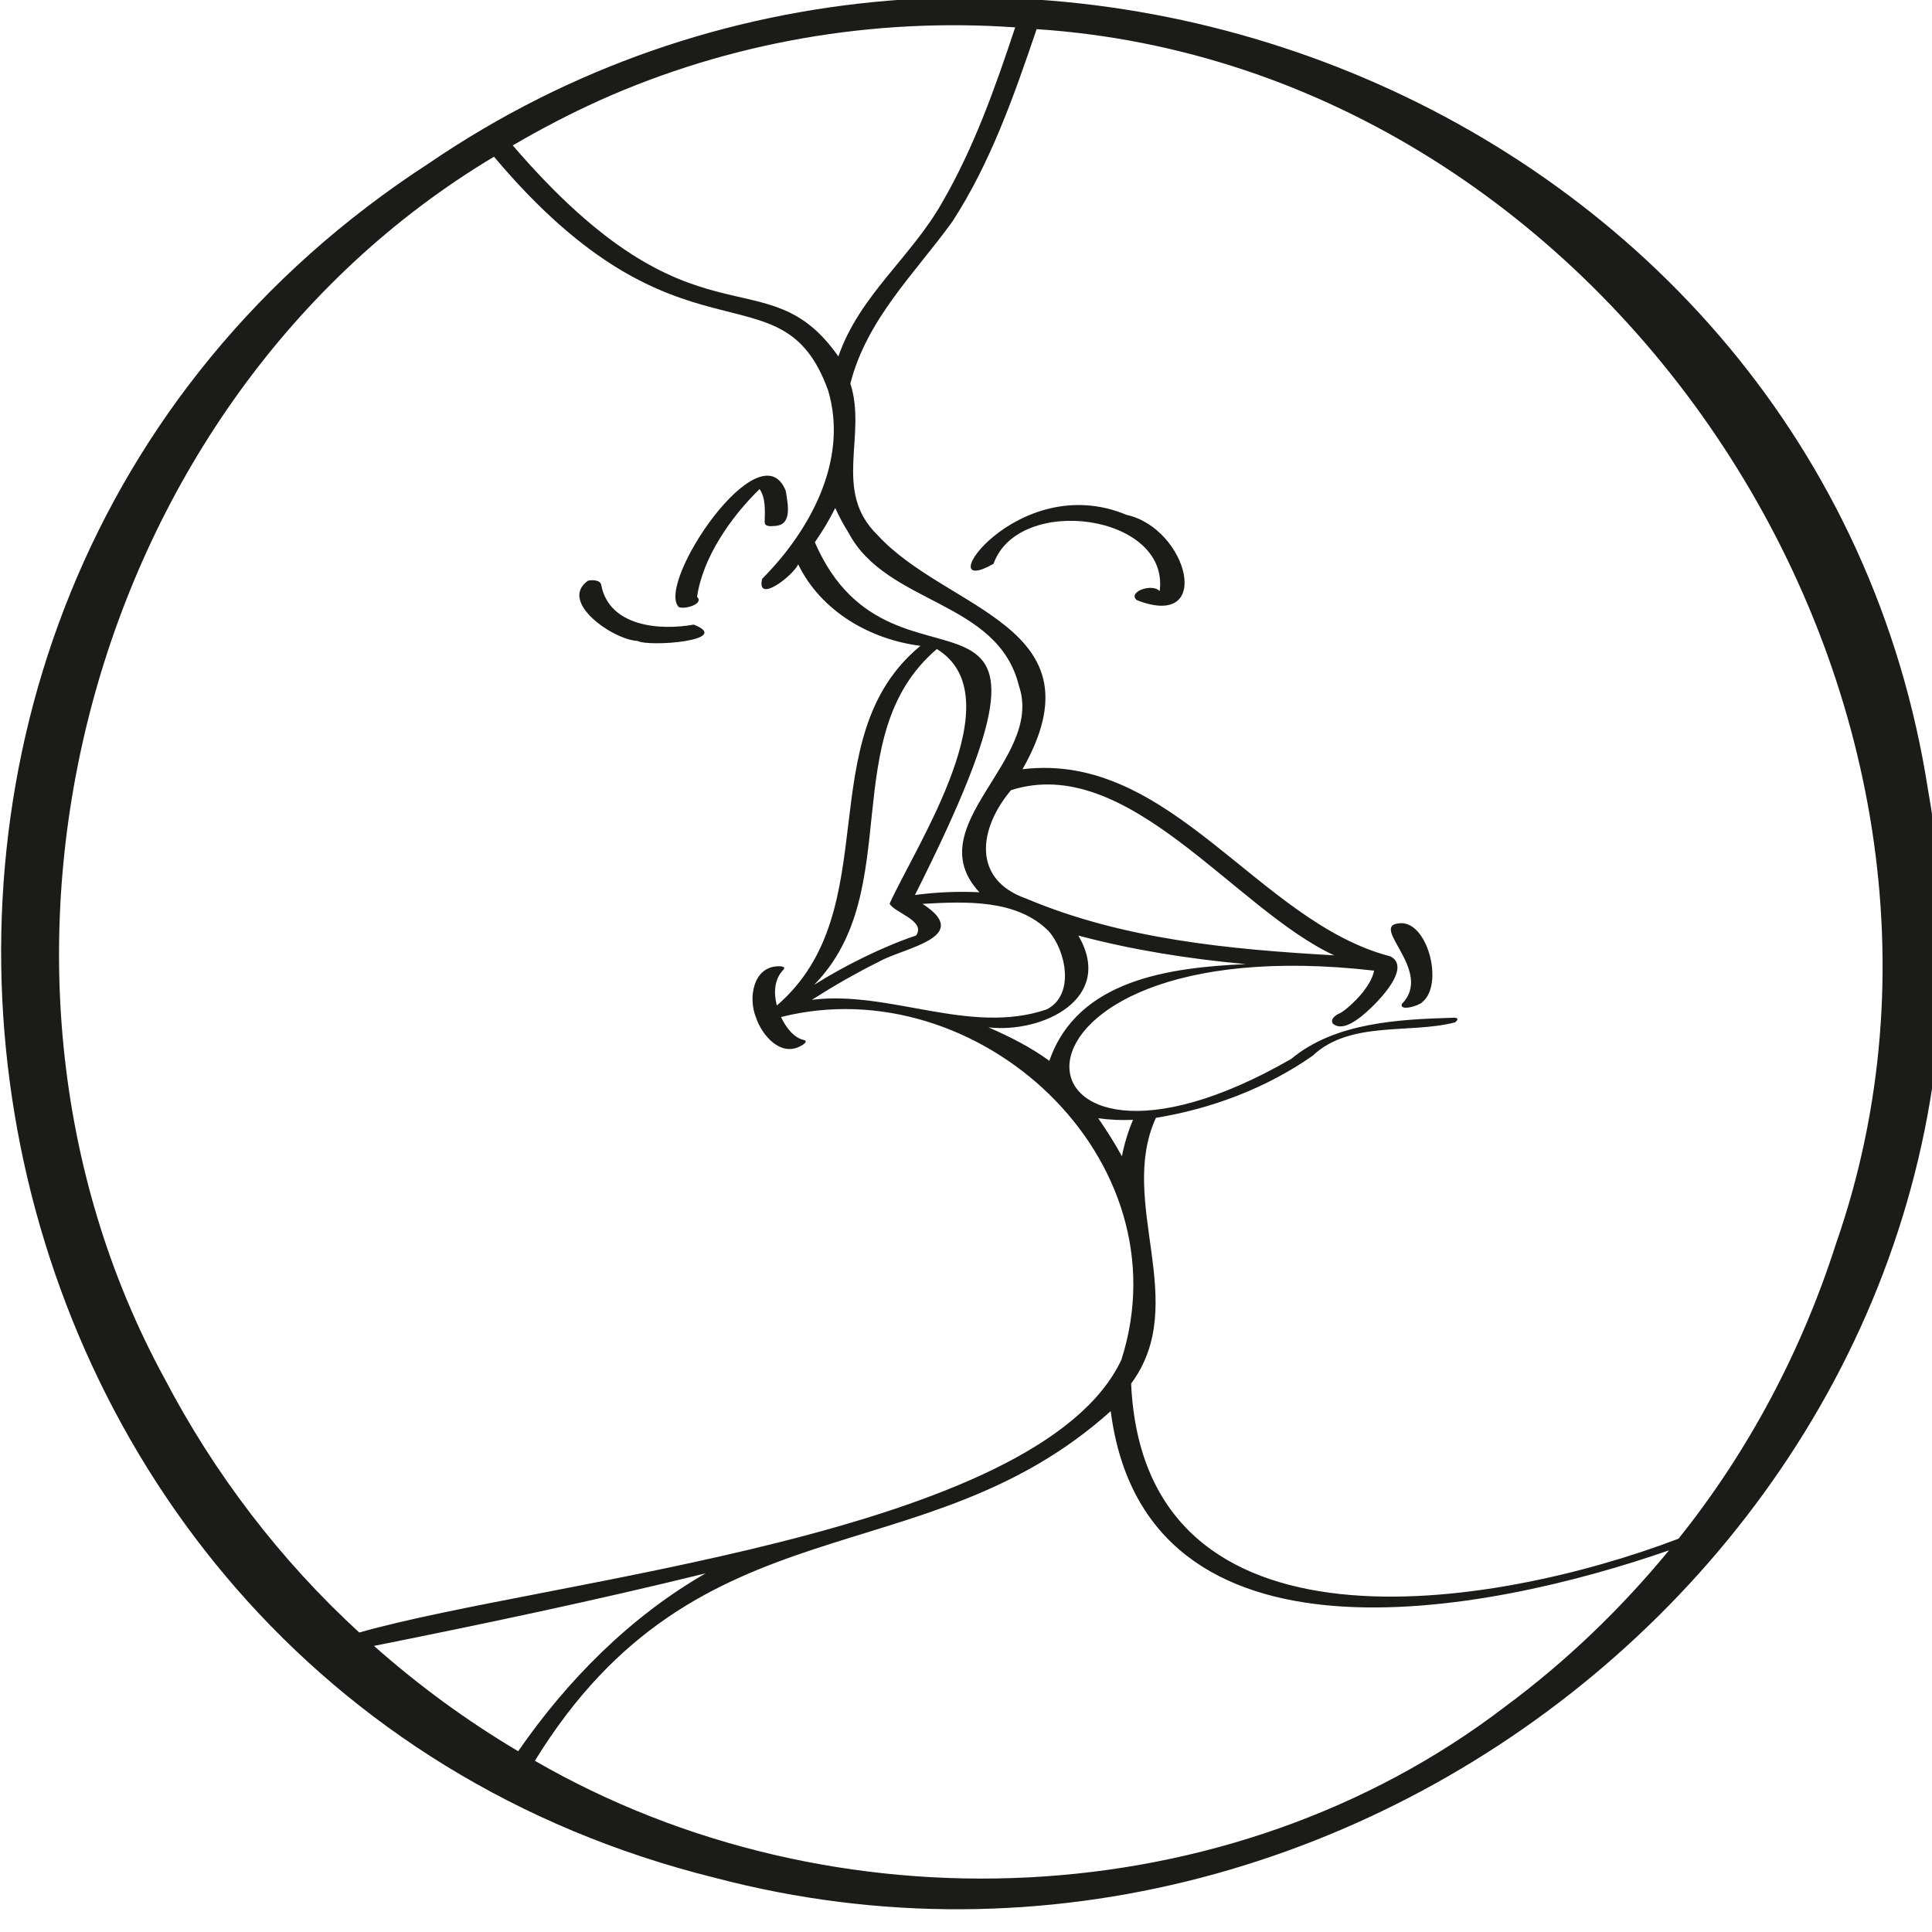 <?xml version="1.0" encoding="UTF-8" standalone="no"?>
<!-- Created with Inkscape (http://www.inkscape.org/) -->

<svg
   xmlns:dc="http://purl.org/dc/elements/1.1/"
   xmlns:cc="http://creativecommons.org/ns#"
   xmlns:rdf="http://www.w3.org/1999/02/22-rdf-syntax-ns#"
   xmlns:svg="http://www.w3.org/2000/svg"
   xmlns="http://www.w3.org/2000/svg"
   xmlns:sodipodi="http://sodipodi.sourceforge.net/DTD/sodipodi-0.dtd"
   xmlns:inkscape="http://www.inkscape.org/namespaces/inkscape"
   width="14px"
   height="14px"
   viewBox="0 0 14 14"
   version="1.1"
   id="SVGRoot"
   inkscape:version="0.92.4 (5da689c313, 2019-01-14)"
   sodipodi:docname="logo.svg">
  <defs
     id="defs4518" />
  <sodipodi:namedview
     id="base"
     pagecolor="#ffffff"
     bordercolor="#666666"
     borderopacity="1.0"
     inkscape:pageopacity="0.0"
     inkscape:pageshadow="2"
     inkscape:zoom="25.859905"
     inkscape:cx="5.7226209"
     inkscape:cy="4.796082"
     inkscape:document-units="px"
     inkscape:current-layer="layer1"
     showgrid="false"
     inkscape:window-width="1278"
     inkscape:window-height="1008"
     inkscape:window-x="-7"
     inkscape:window-y="0"
     inkscape:window-maximized="0"
     inkscape:grid-bbox="true" />
  <g
     inkscape:label="Layer 1"
     inkscape:groupmode="layer"
     id="layer1">
    <g
       id="layer1-2"
       transform="matrix(0.022,0,0,0.022,-1.758,-1.892)">
      <g
         id="g4543">
        <path
           style="fill:#1b1b1a;fill-opacity:1"
           class="cls-1"
           d="M 714.98,346.27 C 679.68,118.87 408.21,12.23 221.22,139.76 -5.72,286.97 52.7,639.43 315.52,704.54 533.32,761.9 755.13,571.96 714.98,346.26 Z M 364.65,95.78 c 0,0 0.1,-0.01 0.15,-0.02 0.96,-0.1 0.19,-0.02 -0.15,0.02 z m -87.48,23.39 c 42.88,-19.26 90.2,-27.45 137.12,-24.15 -6.55,19.76 -13.53,39.51 -24,57.58 -10.13,18.01 -27.3,30.69 -34.24,50.81 -24.16,-34.51 -46.88,0.69 -107.25,-69.51 9.08,-5.33 18.63,-10.31 28.37,-14.72 z m 82.26,142.35 c 12.58,23.75 49.18,22.14 56.09,50.37 8.42,24.46 -33.47,46.03 -13.02,68 -7.05,-0.33 -14.22,-0.04 -21.23,0.91 61.95,-122.99 -6.65,-55.49 -32.97,-116.18 2.49,-3.6 4.77,-7.37 6.72,-11.3 1.28,2.86 2.8,5.62 4.41,8.2 z m 53.5,84.74 c 38.54,-12.28 73.65,39.25 106.44,54.41 -34.41,-1.96 -69.54,-5.23 -101.39,-18.67 -18.19,-6.35 -15.58,-23.28 -5.06,-35.74 z m 28.7,108.05 c 4.11,0.61 7.98,0.7 11.48,0.54 -1.61,3.77 -2.86,7.83 -3.66,11.99 -2.38,-4.31 -5.02,-8.48 -7.82,-12.53 z m -16.08,-18.9 c -6.23,-4.52 -13.03,-7.97 -20.06,-11.01 17.92,2 41.71,-9.55 29.6,-30.24 17.96,4.79 36.52,7.69 55.16,9.4 -24.63,1.1 -55.42,4.94 -64.7,31.85 z M 388.49,299.78 c 25.5,15.65 -6.46,63.95 -15.55,83.83 1.19,2.89 12.15,5.62 8.71,10.53 -10.74,3.59 -23.3,9.78 -33.58,16.24 30.39,-31 6.88,-81.98 40.43,-110.61 z M 369.6,402.67 c 8.03,-4.5 31.07,-8.04 14.18,-18.95 13.86,-0.79 31.02,-1.66 41.56,9 5.71,6.49 8.69,21.05 -0.68,25.76 -25.25,8.62 -51.74,-6.38 -77.34,-3.16 7.2,-4.58 14.64,-8.86 22.28,-12.65 z M 134.1,540.04 C 59.68,403.53 108.9,217.57 242.62,137.62 c 61.55,73.17 94.53,33.98 110.07,77.01 6.79,22.91 -5.98,46.18 -21.75,62.03 -1.98,8.43 10.21,-1.07 11.87,-4.78 7.57,15.49 23.62,24.73 40.28,26.85 -36.92,30.34 -10.68,86.9 -47.31,118.47 -1.04,-4.02 -0.91,-8.62 2.11,-11.72 1.15,-1.18 -1.02,-1.27 -1.76,-1.21 -8.23,0.24 -9.79,10.54 -7.24,16.79 1.93,5.89 8.11,13.22 14.84,9.42 0.63,-0.3 2.57,-1.55 0.92,-1.93 -3.38,-0.77 -5.94,-4.25 -7.49,-7.56 64.88,-16.37 133.37,46.65 112.1,112.92 -27.31,57.96 -189.25,72.27 -251.02,89.81 -26.05,-23.88 -47.77,-52.35 -64.13,-83.67 z m 68.99,88.09 c 36.53,-7.31 73.05,-15 109.25,-23.9 -24.72,14.18 -45.53,35.11 -61.75,58.59 -16.89,-10.01 -32.81,-21.67 -47.5,-34.69 z m 372.48,20.08 c -90.75,69.34 -221.26,74.52 -319.48,17.76 54.02,-87.78 127.82,-59.66 189.67,-115.17 11.47,89.05 123.67,66.8 183.89,45.85 -15.86,19.3 -33.99,36.7 -54.09,51.56 z M 684.64,495.68 c -11.24,35.14 -28.77,68.34 -51.87,97.14 -60.89,23.2 -176.08,42.43 -180.29,-51.09 19.72,-26.66 -4.62,-59.66 8.17,-87.54 18.26,-2.95 36.49,-9.83 51.64,-20.47 12.31,-11.63 32.07,-7.09 46.9,-10.98 0.97,-0.76 1.22,-1.53 -0.41,-1.52 -18,0.52 -39.09,1.51 -53.55,13.55 -0.04,0.04 0.03,-0.01 0,0 -97.07,55.99 -106.57,-44.36 27.27,-29.06 -0.52,2.71 -2.13,5.06 -3.78,7.23 -1.24,1.53 -4.76,5.27 -7.41,6.78 -1.26,0.45 -3.5,1.97 -2.33,3.5 2.84,2.3 6.85,-0.55 9.22,-2.35 4.21,-3.31 17.26,-15.93 9.68,-19.86 -43.51,-11.24 -72.22,-67.6 -121.18,-61.64 26.89,-47.36 -24.89,-52.05 -47.83,-77.22 -14.81,-14.44 -3.31,-32.7 -8.87,-49.82 5.41,-21.21 21.21,-36.23 33.57,-53.3 12.63,-19.44 20.38,-41.6 27.78,-63.43 189.78,12.53 325.73,221 263.29,400.08 z"
           id="path4522"
           inkscape:connector-curvature="0" />
        <path
           style="fill:#1b1b1a"
           class="cls-1"
           d="m 289.83,297.09 c 3.79,2.1 31.78,-0.11 18.6,-5.36 -11.31,2.05 -27.83,0.6 -30.47,-12.98 -0.22,-1.8 -3.16,-1.8 -4.39,-1.47 -9.84,6.97 8.45,19.5 16.26,19.81 z"
           id="path4524"
           inkscape:connector-curvature="0" />
        <path
           style="fill:#1b1b1a"
           class="cls-1"
           d="m 303.46,285.94 c 1.82,0.91 8.5,-0.99 6.05,-3.34 1.83,-12.89 11.09,-26.26 20.59,-35.51 2.1,3.08 1.74,7.29 1.68,10.85 -0.07,1.55 2.05,1.45 3.14,1.3 6.21,-0.12 4.43,-7.37 3.8,-11.57 -8.33,-20.96 -42.86,30.35 -35.26,38.27 z m 27.01,-38.4 c 0,0 0.01,0.01 0.02,0.02 0.06,0.08 0.13,0.22 -0.02,-0.02 z m 0.13,-0.81 c 0.2,-0.12 0.29,-0.16 0,0 z"
           id="path4526"
           inkscape:connector-curvature="0" />
        <path
           style="fill:#1b1b1a"
           class="cls-1"
           d="m 540.57,390.15 c -9.56,0.96 11.64,15.83 1.09,26.53 -0.85,2.55 5.73,0.59 6.74,-0.62 7.27,-5.87 1.62,-27.36 -7.83,-25.92 z"
           id="path4528"
           inkscape:connector-curvature="0" />
        <path
           style="fill:#1b1b1a"
           class="cls-1"
           d="m 450.96,255.58 c -36.23,-15.15 -65.72,28.58 -43.8,16.13 8.16,-23.08 58.1,-16.45 54.72,9.01 -2.36,-2.75 -10.78,0.25 -7.51,2.96 25.5,9.97 16.77,-23.68 -3.42,-28.1 z m 12.14,25.76 c 0.06,-0.02 0.1,-0.01 0.11,0.05 0,0 -0.04,-0.02 -0.11,-0.05 z"
           id="path4530"
           inkscape:connector-curvature="0" />
      </g>
    </g>
  </g>
</svg>
